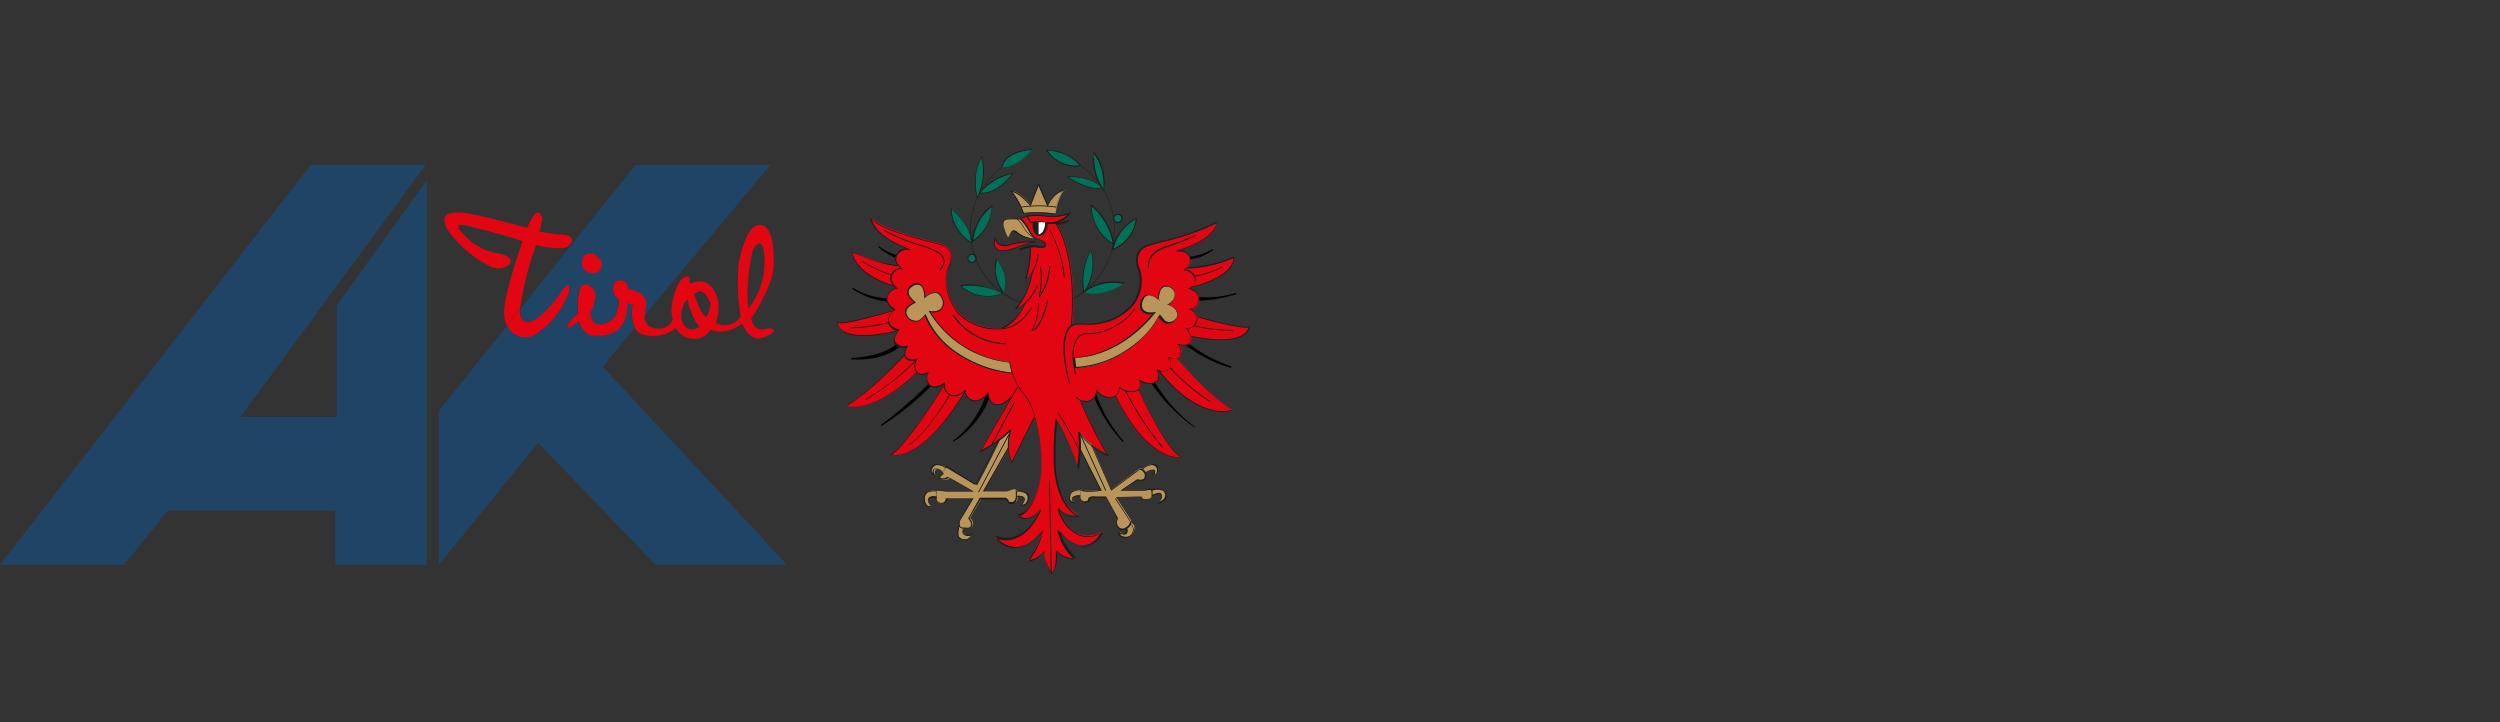 <svg id="Ebene_1" data-name="Ebene 1" xmlns="http://www.w3.org/2000/svg" viewBox="0 0 270 78"><rect x="0" y="0" width="270" height="78" fill="#333333" stroke="none"/><defs><style>.cls-1{fill:#1f4465;}.cls-2{fill:#e20613;}.cls-3{fill:none;}.cls-4{fill:#ba955a;}.cls-5{fill:#007058;}.cls-6{fill:#1d1d1b;}.cls-7{fill:#fff;}</style></defs><title>Zeichenfläche 1 Kopie 7</title><g id="Ebene_2" data-name="Ebene 2"><g id="Ebene_12" data-name="Ebene 12"><polygon class="cls-1" points="36.35 45.03 25.96 45.03 45.97 17.81 33.56 17.81 0 60.99 13.42 60.99 18.11 55.16 36.22 55.16 36.22 60.99 46.1 60.99 46.1 19.45 36.35 33 36.35 45.03"/><path class="cls-2" d="M58.13,35.92a9.12,9.12,0,0,0,3.28-4.27c.21-.83,0-1.37-.71-.33a11.47,11.47,0,0,1-2.86,3.15c-1,.58-1.78.21-1.66-.91v-.22l-1.45,1.82a2.18,2.18,0,0,0,2.89,1.09A2,2,0,0,0,58.13,35.92Z"/><path class="cls-2" d="M57.9,26.46a10.34,10.34,0,0,0,2.93.33c.91-.17,1.54-1.29,0-1.45A17.37,17.37,0,0,1,58.24,25l.06-.17s.21-.91.25-1.16-.37-1.33-1-.25-.6,1.2-.6,1.2S51.74,23.18,50.21,23s-2.9,0-1.83,1.87a12.57,12.57,0,0,0,4.77,4c1.58.54,3.2-1,.71-1.49A6.22,6.22,0,0,1,50,25.23c-.46-.46-1.16-1.29.75-.79s5,1.29,5.69,1.62c0,0-2.08,5.81-2,7.88a2.89,2.89,0,0,0,.28,1.19l1.45-1.82A33.79,33.79,0,0,1,57.9,26.46Z"/><path class="cls-1" d="M65.09,39.59l3.45-4.15a4,4,0,0,1-.25-2.5,5.71,5.71,0,0,1-.58-.21c0,3.49-2.49,3.57-3.65,3.53s-1.62-1.62-1.62-1.62,0,.08-.79.62-.29-.41-.08-.62l.83-.83a8.24,8.24,0,0,1,.08-2.16c.21-1,.71-1.25,1.49-.5s-.25,2.57-.25,2.57c.08,2,1.74,1.25,2.32.83s1-2.12.66-2.32a1.21,1.21,0,0,1-.12-1.91c1.33-.25,1.16.87,1.16.87,2.32.41,2,1.74,2,1.74a5.07,5.07,0,0,0-.18,1.22L83.2,17.81H68.64L56.21,33.34v.22c-.12,1.12.66,1.49,1.66.91a11.47,11.47,0,0,0,2.86-3.15c.71-1,.91-.5.71.33a9.12,9.12,0,0,1-3.28,4.27,2.18,2.18,0,0,1-3.07-.27,1.93,1.93,0,0,1-.31-.49L47.39,44.4V61L58.13,47.82,70.79,61H85Z"/><path class="cls-2" d="M69.79,32.94s.29-1.33-2-1.74c0,0,.17-1.12-1.16-.87A1.19,1.19,0,0,0,66.49,32a1,1,0,0,0,.26.23c.29.21-.08,1.91-.66,2.32s-2.24,1.16-2.32-.83c0,0,1-1.83.25-2.57s-1.29-.5-1.49.5a8.24,8.24,0,0,0-.08,2.16l-.83.83c-.21.21-.75,1.16.08.62s.79-.62.79-.62.46,1.58,1.62,1.62,3.69,0,3.65-3.53a5.71,5.71,0,0,0,.58.21,4,4,0,0,0,.25,2.5l1.07-1.28A4.68,4.68,0,0,1,69.79,32.94Z"/><path class="cls-2" d="M69.63,36.17A3.86,3.86,0,0,0,73,35.42a2.18,2.18,0,0,0,2,1.17,1.94,1.94,0,0,0,1.74-1s1.41.83,3.44-.66c0,0,.62,1.87,2,1.58s2-1.29.54-1c0,0-1.31.52-1.6-1.18l.15-.15s2.2-3.28,2.28-5.48-.23-4.44-1.55-4.4-2,3-2.24,4.27A23.08,23.08,0,0,0,80,34.2a2.1,2.1,0,0,1-2.7.68A5.16,5.16,0,0,0,77.59,33c0-1.16-.91-3.32-3-2.37,0,0-.21-.08-.12-.58,0-.33-.58-.25-1,.29s-1.29,2.78-.79,4.15a1.66,1.66,0,0,1-2.18.88h0a1.13,1.13,0,0,1-.89-1.23l-1.07,1.28A1.52,1.52,0,0,0,69.63,36.17ZM81,28.6c.08-.77.35-2.24,1-2.3s.56,2.14.56,2.14a8,8,0,0,1-1.62,4.75l-.12.12A16.91,16.91,0,0,1,81,28.6Zm-5.79,3c.75-.5,1.2.46,1.45,1s-.37,1.66-.37,1.66c-.71-.46-1.16-2.12-1.33-2.53Zm-1.2,1,.25-.29c.08.71.75,2.66,1.33,2.9a1.12,1.12,0,0,1-1.33.25c-.71-.44-1-1.44-.26-2.91Z"/><path class="cls-3" d="M74.23,35.47a1.12,1.12,0,0,0,1.33-.25C75,35,74.31,33,74.23,32.32l-.25.29C73.24,34.07,73.55,35.07,74.23,35.47Z"/><path class="cls-3" d="M76.27,34.35s.62-1.08.37-1.66-.71-1.54-1.45-1l-.25.17C75.11,32.23,75.56,33.89,76.27,34.35Z"/><path class="cls-3" d="M80.94,33.19a8,8,0,0,0,1.62-4.75s.1-2.2-.56-2.14-.93,1.53-1,2.3a16.91,16.91,0,0,0-.17,4.71Z"/><path class="cls-2" d="M63,27.71c-.21.42-.25,1.33.37,1.62s1.37.22,1.54-.37c.21-.75-.12-1-.5-1.33a1,1,0,0,0-1.2-.12Z"/><path class="cls-2" d="M134.91,35.27c-.42.42-5.54-1-5.54-1h0a1.4,1.4,0,0,0-.76-.84,1.1,1.1,0,0,0,.93-1.2c0-.84-1.1-1.06-1.1-1.06a.91.91,0,0,0,.22-.11c5-1.27,4.61-3.25,4.61-3.25A13.22,13.22,0,0,1,128.13,29a1,1,0,0,0,.38-1.14c-.27-.93-1.46-.7-1.46-.7,4.39-1.23,4.39-3.09,4.39-3.09-2.23,1.33-6.18,2.09-7.48,2.53a1.73,1.73,0,0,0-1.09,2.18l.09.21a4.26,4.26,0,0,1-.83,4.25c-2,2.09-4.39,1.79-5.68,1.83a1.3,1.3,0,0,0-.66.19v-.14c.66-7.74-1.6-10.88-1.6-10.88a1.84,1.84,0,0,0,1.33-.42A5.15,5.15,0,0,1,113,24a1.53,1.53,0,0,1-.15.79.87.87,0,0,1-.6.55c-.77-.22-.62-1.35-.62-1.35A3.17,3.17,0,0,1,113,24h0a3.21,3.21,0,0,0,.62,0,2.8,2.8,0,0,0,1.93-1,5.28,5.28,0,0,1-2.49.3,7.32,7.32,0,0,0-2.09,0l-.7.27a5.36,5.36,0,0,1,.74.91c.35.55.55,1.17,1.2,1.37s.82.39.77.62c-.1.52-1.27-.07-1.62.17a11.79,11.79,0,0,1-.5,3.49,2.67,2.67,0,0,0,.68-.74,8,8,0,0,1-1.78,4,2.27,2.27,0,0,0,1-.64s-.89,2.18-2.48,2.68a6,6,0,0,1-4.59-1.55,5.37,5.37,0,0,1-1.3-4.89c.47-1,.7-2.17-.65-2.62-1.54-.51-6.11-1.37-7.6-2.84,0,0,0,1.79,4.16,3.37a1.22,1.22,0,0,0-1.42.62A1,1,0,0,0,97,28.68s-1.47,0-5-1.5c0,0,0,2.24,4.43,3.68h0a2.2,2.2,0,0,0,.31.3s-.95.22-1,1,.9,1.27.9,1.27S91,35.22,90.46,34.82c0,0,0,2.47,6.48.91h.15s-.75.87-.35,1.42a1.15,1.15,0,0,0,1.25.32,2,2,0,0,0-.24.82s-4,4.29-6.41,5.53c0,0,2.62,1.24,7.73-3.61.5.57,1.25,0,1.25,0s-.44.87.12,1.37,1.62-.17,1.62-.17-4,6.53-5.81,7.68c0,0,3.19,1.12,8-6.86a1.14,1.14,0,0,0,.77,1c1,.32,1.72-.82,1.72-.82s0,.93.67,1.22c.84.37,1.82-.77,1.84-.8l-3.36,5.81a10.54,10.54,0,0,0,3.27-2.34,5,5,0,0,0,.15,3.56c1.32-2.69,2.42-4.86,2.42-4.86a20.41,20.41,0,0,1,.75,4.91c.07,2.19-1,5.51-2.59,5.68,0,0,1.12,1.15,2.52-.72,0,0-1.55,4.29-5,3.07,0,0,2.24,3,5.16-.67a8,8,0,0,1-1.6,3.22s.55.32,1.82-1a3.84,3.84,0,0,0,.72,2.39s.65-.17.52-2.44a2.27,2.27,0,0,0,2,.87,6.21,6.21,0,0,1-1.84-3.19s2.64,3.74,4.81.27c0,0-3.17,2-4.71-2.62a2.07,2.07,0,0,0,2.24.8s-2.32-.7-2.64-5.71a27.26,27.26,0,0,1,.17-4.69,23.82,23.82,0,0,1,2.32,5.21,14.67,14.67,0,0,0,.12-3.86,7.7,7.7,0,0,0,3.18,2.55,43.26,43.26,0,0,1-3-5.92,1.3,1.3,0,0,0,1,.11,1.2,1.2,0,0,0,.8-1.13,1.86,1.86,0,0,0,1.6.76,1.06,1.06,0,0,0,.34-.12h0c3.8,7.61,7.22,6.63,7.22,6.63C126,48.85,123,42.07,123,42.07h0a.83.83,0,0,0,.18-1s1,.63,1.66.2.17-1.36.17-1.36a.72.72,0,0,0,.19.11c4.52,5.75,8,4.29,8,4.29-2.69-1.5-6.1-5.63-6.1-5.63h0a.63.63,0,0,0,.38-.26,1,1,0,0,0-.13-1.2s1,.3,1.23-.17a1,1,0,0,0,.11-.72h0C134.88,37.56,134.91,35.27,134.91,35.27Zm-31.49,2.92A9,9,0,0,1,99.88,34a2.7,2.7,0,0,1-.57.55,1,1,0,0,1-1.3-.32.84.84,0,0,1-.07-1,2.5,2.5,0,0,1,.9-.6s-.75-.6-.8-1a.84.84,0,0,1,.47-.82.78.78,0,0,1,1,.1,2.51,2.51,0,0,1,.3,1.2,1.9,1.9,0,0,1,1-.52c.47-.07.77.4.87.65a1,1,0,0,1-.2,1.2,1.46,1.46,0,0,1-1.17.17A11.33,11.33,0,0,0,109,39.07a12.2,12.2,0,0,0,.29,1.19,13,13,0,0,1-5.87-2.08Zm23.42-3.57a.83.83,0,0,1-1.17.13l-.06-.06c-.27-.3-.47-.56-.47-.56S124.43,36,121.48,38a10.65,10.65,0,0,1-5.43,1.8,8.5,8.5,0,0,1-.13-1.13s4.4.33,8.66-4.79c0,0-1,.23-1.36-.4-.28-.48.16-1.54.7-1.56a1.6,1.6,0,0,1,1.2.53,3,3,0,0,1,.2-1.1.77.77,0,0,1,1-.34l.17.11a.81.81,0,0,1,.32,1.09l0,.07a1.5,1.5,0,0,1-.66.66,1.92,1.92,0,0,1,.86.53.8.8,0,0,1-.12,1.13l0,0Z"/><path class="cls-2" d="M111.9,26.07a8,8,0,0,0-2.84.27c-1.27.42-1.47-.32-1.57-.62,0,0-.45,1,.47,1.27S110.4,26.22,111.9,26.07Z"/><path class="cls-4" d="M110.85,53.26a1.84,1.84,0,0,0-1-.25.5.5,0,0,0-.55-.15,1.82,1.82,0,0,1-1,.2h-2L109,48.33a5.13,5.13,0,0,1,.24-1.9A7,7,0,0,1,108,47.54c-.2.42-1.44,3-2.46,4.87l-3.22-1.94v.11a1.84,1.84,0,0,0-1-.38.7.7,0,0,0-.67.62.51.51,0,0,0,.37.47.45.45,0,0,1,0-.52c.17-.25.6-.15.92.4-.32.3-.47.4-.3.55a1,1,0,0,0,.87,0c.12-.1.12-.07.55.15s2.07,1.2,2.07,1.2h-2.77c-.57,0-1.17-.3-1.2,0a1.29,1.29,0,0,0-1,.07c-.5.27-.37,1.22-.1,1.42a.55.55,0,0,0,.52.1.83.83,0,0,1-.35-.57c0-.35.17-.55.91-.43,0,.37.17.75.64.73a.48.48,0,0,0,.5-.47v-.08h2.82s-1,1.72-1.3,2.17a1,1,0,0,0-.16.72,1.74,1.74,0,0,0-.14,1.05c.12.55.75.52,1,.42a1.06,1.06,0,0,0,.55-.55.85.85,0,0,1-.77.1c-.37-.17-.3-.4-.2-.75.52,0,.87.16,1-.3a.72.72,0,0,0-.32-.75l1.22-2.09h2.62c.52,0,.17.47.75.47s.55-.52.55-.75c0,0,.55-.1.75.17s-.27.77-.27.77a.79.79,0,0,0,.5-.12C111,54.24,111.25,53.56,110.85,53.26Z"/><path class="cls-4" d="M125.58,52.94a1.49,1.49,0,0,0-1.17,0,.15.15,0,0,0-.18-.16,2.78,2.78,0,0,1-.7.12h-2.37l1.7-1.15a1,1,0,0,0,.65,0c.3-.1.3-.5.17-.72a1.34,1.34,0,0,1,.92-.3c.22.07,0,.57,0,.57.45-.12.37-.4.4-.6s-.15-.65-.75-.55a1.6,1.6,0,0,0-.91.49.29.29,0,0,0-.31,0c-.27.17-3,2.22-3,2.22l-2.18-4.93a6.78,6.78,0,0,1-1.29-1.33,10.42,10.42,0,0,1,.08,1.85l2.24,4.44a5.53,5.53,0,0,1-1.15.1,2.23,2.23,0,0,1-.92-.12l0,.14a1.9,1.9,0,0,0-.79-.07c-.45.1-.57.72-.47,1s.55.35.55.35-.47-.35-.17-.62a1.09,1.09,0,0,1,.77-.15.5.5,0,0,0,.34.61.55.55,0,0,0,.18,0c.4,0,.39-.19.5-.4s.42-.12.75-.12h1l1.3,2.37a.74.74,0,0,0,0,.85.66.66,0,0,0,.92.14.38.38,0,0,1,0,.52l0,0c-.22.22-.75,0-.75,0-.1.45,1.07.8,1.45,0s-.12-1-.26-1a.4.4,0,0,0,0-.34l-1.6-2.47,2.77-.07s0,.35.57.27a.56.56,0,0,0,.62-.43l.4-.17c.42-.17.6,0,.62.3s-.37.65-.37.65a1.37,1.37,0,0,0,.65-.37.65.65,0,0,0-.08-.91Z"/><path class="cls-4" d="M110.55,23a14.22,14.22,0,0,1,3.45.06s.3-2.19,1.16-2.66a3.24,3.24,0,0,0-1.94,1.79l-1-2.29-.86,2.23s-1.26-1.56-2.09-1.5A7.18,7.18,0,0,1,110.55,23Z"/><path class="cls-4" d="M111.86,25.77a3.47,3.47,0,0,1-.93-1.25,5.36,5.36,0,0,0-.74-.91,10.59,10.59,0,0,0-1.38,0c-.47.07-.55.25-.47.7a5.62,5.62,0,0,0,.55,1.5,6.53,6.53,0,0,1,.35-.7c.12-.17.26-.34.62,0A3.49,3.49,0,0,0,111.86,25.77Z"/><path class="cls-4" d="M126.11,32.91a1.5,1.5,0,0,0,.66-.66.79.79,0,0,0-.2-1.11l-.07-.05a.77.77,0,0,0-1.09.07.91.91,0,0,0-.11.16,3.19,3.19,0,0,0-.2,1.1,1.6,1.6,0,0,0-1.2-.53c-.54,0-1,1.08-.7,1.56s1.36.4,1.36.4c-4.25,5.12-8.66,4.79-8.66,4.79a8.5,8.5,0,0,0,.13,1.13,10.65,10.65,0,0,0,5.43-1.8c2.94-2,3.66-3.86,3.66-3.86a7.31,7.31,0,0,0,.47.56.83.83,0,0,0,1.17,0l.06-.07a.8.8,0,0,0,.16-1.12l0,0A1.91,1.91,0,0,0,126.11,32.91Z"/><path class="cls-4" d="M100.33,33.59a1.46,1.46,0,0,0,1.17-.17,1,1,0,0,0,.2-1.2c-.1-.25-.4-.72-.87-.65a1.9,1.9,0,0,0-1,.52,2.51,2.51,0,0,0-.3-1.2.78.78,0,0,0-1-.1.84.84,0,0,0-.47.82c0,.42.8,1,.8,1a2.5,2.5,0,0,0-.9.6.84.84,0,0,0,.07,1,1,1,0,0,0,1.3.32A2.7,2.7,0,0,0,99.9,34a9,9,0,0,0,3.54,4.16,13,13,0,0,0,5.87,2.11,12.2,12.2,0,0,1-.29-1.19A11.33,11.33,0,0,1,100.33,33.59Z"/><path d="M128.54,28A4.91,4.91,0,0,0,131,27v-.12a5.74,5.74,0,0,1-2.47.82v.08A1.8,1.8,0,0,1,128.54,28Z"/><path d="M129.51,32.47a15.12,15.12,0,0,0,4-.69v-.15a11.52,11.52,0,0,1-4,.46v.09A1.4,1.4,0,0,1,129.51,32.47Z"/><path d="M132.94,39.73l.07-.15a16.26,16.26,0,0,1-4.58-2.43.67.67,0,0,1-.36.14A14.68,14.68,0,0,0,132.94,39.73Z"/><path d="M129,46.16v-.09a16.94,16.94,0,0,1-4.28-4.8.89.89,0,0,1-.39.12A18.74,18.74,0,0,0,129,46.16Z"/><path d="M121.27,47.75l.12-.07a15.41,15.41,0,0,1-3-5.11,1.33,1.33,0,0,1-.21.39A16.26,16.26,0,0,0,121.27,47.75Z"/><path d="M96.83,27.53a5.77,5.77,0,0,1-1.91-.94l-.06.11a7.23,7.23,0,0,0,1.87,1.16.86.86,0,0,1,.09-.3Z"/><path d="M95.79,32.22h0a7.8,7.8,0,0,1-3.69-1.15l-.07.11a8.12,8.12,0,0,0,3.79,1.39A1,1,0,0,1,95.79,32.22Z"/><path d="M96.76,37.2c-.38.35-1.64,1.26-4.83,1.48v.12s3.19.34,5.2-1.32A.85.85,0,0,1,96.76,37.2Z"/><path d="M100.27,41.46a44.55,44.55,0,0,1-5.15,4.45l.07.1a31.49,31.49,0,0,0,5.34-4.29l-.1-.08A.69.69,0,0,1,100.27,41.46Z"/><path d="M106.37,42.94a10.2,10.2,0,0,1-3.47,4.69l.07.07a9.82,9.82,0,0,0,3.86-4.63,2.27,2.27,0,0,1-.09-.52A2.28,2.28,0,0,1,106.37,42.94Z"/><path class="cls-5" d="M105,26.26s.18-1.76-2.25-3.79A4.56,4.56,0,0,0,105,26.26Z"/><path class="cls-5" d="M105.56,21.39a6.06,6.06,0,0,1,.44-4.46A6.21,6.21,0,0,1,105.56,21.39Z"/><path class="cls-5" d="M108.22,18.07s.1-1.71,3.33-1.94C111.55,16.13,110,18.16,108.22,18.07Z"/><path class="cls-5" d="M105,26.07s1.77-.73,2.17-3.79C107.13,22.24,105.48,23.07,105,26.07Z"/><path class="cls-5" d="M105.8,20.85s1.64.45,3.59-2.13A6,6,0,0,0,105.8,20.85Z"/><path class="cls-5" d="M116.71,17.87s-1.87.59-3.66-1.64A4.83,4.83,0,0,1,116.71,17.87Z"/><path class="cls-5" d="M119,20.24s-1.13.6-3.76-1.13A5.12,5.12,0,0,1,119,20.24Z"/><path class="cls-5" d="M119.24,20.54a5.2,5.2,0,0,0-1.1-4.12A5.49,5.49,0,0,0,119.24,20.54Z"/><path class="cls-5" d="M120.25,26.36s-2.12-.9-2.42-4.19A6.68,6.68,0,0,1,120.25,26.36Z"/><path class="cls-5" d="M120.13,26.93a4,4,0,0,0,2.55-3.33A5,5,0,0,0,120.13,26.93Z"/><path class="cls-5" d="M108.37,31.7a4.49,4.49,0,0,1-.76-3.79S109.23,29.77,108.37,31.7Z"/><path class="cls-5" d="M108.37,31.7s-2.69-1.36-4.62-.83A4.38,4.38,0,0,0,108.37,31.7Z"/><path class="cls-5" d="M117.05,31.56a5.12,5.12,0,0,1,4.39-.93S119,32.33,117.05,31.56Z"/><path class="cls-5" d="M117.05,31.56a7,7,0,0,1,.76-4.59A5.21,5.21,0,0,1,117.05,31.56Z"/><circle class="cls-5" cx="104.97" cy="27.9" r="0.43"/><circle class="cls-5" cx="120.73" cy="23.59" r="0.43"/><path class="cls-6" d="M112.1,19.9l-.83,2.17c-.24-.29-1.32-1.51-2.08-1.45h-.1l.07.08a7.23,7.23,0,0,1,1.34,2.37h0a14.4,14.4,0,0,1,3.41.07h0v-.07s.31-2.17,1.14-2.62v-.09a3.34,3.34,0,0,0-1.85,1.71l-1-2.3Zm-.77,2.26.82-2.09,1,2.29v-.12a3,3,0,0,1,1.61-1.63,5.42,5.42,0,0,0-.83,2.46,15,15,0,0,0-3.35-.07,7.29,7.29,0,0,0-1.28-2.25c.79.07,1.93,1.45,1.94,1.47l.05.07Z"/><path class="cls-6" d="M110.3,22.32v.1a12.67,12.67,0,0,1,3.79,0v-.1A13.37,13.37,0,0,0,110.3,22.32Z"/><path class="cls-6" d="M115.45,23.76A5.19,5.19,0,0,1,113,24l-.22-.06v.09h.1l.11,0c1.8.48,2.5-.24,2.52-.27Z"/><path class="cls-6" d="M125.78,30.87a.82.82,0,0,0-.51.42,2.66,2.66,0,0,0-.2,1,1.6,1.6,0,0,0-1.15-.46.85.85,0,0,0-.63.5,1.29,1.29,0,0,0-.11,1.13,1.24,1.24,0,0,0,1.27.45c-4.16,4.92-8.48,4.67-8.52,4.66h-.06v.06a8.65,8.65,0,0,0,.13,1.14h0A10.86,10.86,0,0,0,121.46,38a10.06,10.06,0,0,0,3.64-3.8l.41.5a.78.78,0,0,0,.57.26,1,1,0,0,0,.74-.32,1,1,0,0,0,.34-.68,1,1,0,0,0-.2-.54,1.79,1.79,0,0,0-.78-.52,1.56,1.56,0,0,0,.59-.63,1.19,1.19,0,0,0,.14-.53.83.83,0,0,0-.43-.7A1,1,0,0,0,125.78,30.87Zm-.62,1.54a3,3,0,0,1,.19-1.07.73.73,0,0,1,.45-.37.91.91,0,0,1,.68.16.75.75,0,0,1,.3,1,.22.22,0,0,1,0,.08,1.47,1.47,0,0,1-.64.64l-.12.06h.13a1.87,1.87,0,0,1,.84.51.75.75,0,0,1-.08,1.06.1.1,0,0,1,0,0,.88.88,0,0,1-.66.29.66.66,0,0,1-.49-.22l-.52-.63v.08a9.58,9.58,0,0,1-3.64,3.83,10.84,10.84,0,0,1-5.36,1.79,8.27,8.27,0,0,1-.12-1c.52,0,4.67,0,8.64-4.81l.09-.11h-.14s-1,.22-1.31-.38a1.14,1.14,0,0,1,.11-1,.76.76,0,0,1,.55-.45,1.56,1.56,0,0,1,1.16.51l.09.11Z"/><path class="cls-6" d="M98.48,30.76a.92.92,0,0,0-.5.76v.11c0,.37.57.85.75,1a2.21,2.21,0,0,0-.85.59.9.9,0,0,0-.13.45,1.06,1.06,0,0,0,.21.6,1.19,1.19,0,0,0,.77.46.75.75,0,0,0,.6-.12,3.5,3.5,0,0,0,.53-.49,9.4,9.4,0,0,0,3.53,4.11,13.17,13.17,0,0,0,5.9,2.12h.07v-.07c-.11-.36-.2-.76-.29-1.19h0a11.41,11.41,0,0,1-8.57-5.38,1.4,1.4,0,0,0,1.09-.21,1,1,0,0,0,.22-1.26c0-.08-.33-.77-.93-.68a1.92,1.92,0,0,0-.95.46,2.32,2.32,0,0,0-.3-1.12A.82.82,0,0,0,98.48,30.76Zm.27,3.87a1.05,1.05,0,0,1-.7-.42.8.8,0,0,1,0-.94,2.46,2.46,0,0,1,.87-.58H99l-.07,0s-.73-.59-.78-1,.09-.54.45-.78a.73.73,0,0,1,1,.09,2.56,2.56,0,0,1,.23,1.12v.13l.08-.09a1.82,1.82,0,0,1,1-.51c.42-.07.71.36.82.62a.91.91,0,0,1-.18,1.14,1.41,1.41,0,0,1-1.13.17h-.12l.07.11A11.46,11.46,0,0,0,109,39.15c.08.39.17.75.26,1.09a13,13,0,0,1-5.78-2.1A9,9,0,0,1,100,34v-.1L99.9,34a2.6,2.6,0,0,1-.56.54.64.64,0,0,1-.58.1Z"/><path class="cls-6" d="M108.8,23.6a.66.66,0,0,0-.46.21.68.68,0,0,0,0,.54,5.69,5.69,0,0,0,.55,1.51v0a6.3,6.3,0,0,1,.34-.69c.06-.09.12-.17.21-.17a.54.54,0,0,1,.34.18,3.43,3.43,0,0,0,2,.64H112l-.16-.09a2.05,2.05,0,0,1-.7-.87l-.14-.37a5.49,5.49,0,0,0-.75-.92h0A11.7,11.7,0,0,0,108.8,23.6Zm-.42.74a1,1,0,0,1,0-.24.43.43,0,0,1,.06-.22.66.66,0,0,1,.4-.17,10.14,10.14,0,0,1,1.35,0,5.61,5.61,0,0,1,.72.89l.21.36a2.58,2.58,0,0,0,.61.81,3.17,3.17,0,0,1-1.84-.7.61.61,0,0,0-.42-.21.44.44,0,0,0-.28.22,5,5,0,0,0-.31.61A5.75,5.75,0,0,1,108.38,24.34Z"/><path class="cls-6" d="M109.78,23.64a3.15,3.15,0,0,1,.61.71l.15.23a2.57,2.57,0,0,0,1.15,1.13v-.09a2.39,2.39,0,0,1-1.11-1.09l-.15-.24a3.17,3.17,0,0,0-.64-.73Z"/><path class="cls-6" d="M111.19,26.49a6.32,6.32,0,0,0-1.13.4h0l.06.17h0a5.69,5.69,0,0,1,1.16-.32h0a2.46,2.46,0,0,1,1.08.06v-.09A1.83,1.83,0,0,0,111.19,26.49Z"/><path class="cls-6" d="M107.44,25.75a1.25,1.25,0,0,0,0,.93.8.8,0,0,0,.54.41,3.55,3.55,0,0,0,1.92-.38,7.69,7.69,0,0,1,2-.54v-.1a8.37,8.37,0,0,0-2.86.28,1.42,1.42,0,0,1-1.07,0,1,1,0,0,1-.43-.6l-.05-.15ZM108,27a.68.68,0,0,1-.48-.36.72.72,0,0,1-.07-.33,1.26,1.26,0,0,1,.06-.38.93.93,0,0,0,.44.55,1.5,1.5,0,0,0,1.14,0,7.57,7.57,0,0,1,2.27-.29,11.15,11.15,0,0,0-1.52.47A3.53,3.53,0,0,1,108,27Z"/><path class="cls-6" d="M102.66,22.48a4.64,4.64,0,0,0,2.28,3.83H105v0c0-.07.15-1.81-2.27-3.83l-.08-.07Zm.11.12c2,1.71,2.14,3.23,2.15,3.58a4.47,4.47,0,0,1-2.16-3.58Z"/><path class="cls-6" d="M106,16.9a6.15,6.15,0,0,0-.48,4.51v.12l.06-.12a6.35,6.35,0,0,0,.48-4.51v-.1Zm-.61,2.71a5,5,0,0,1,.61-2.54,5.69,5.69,0,0,1,.17,1.42,6.7,6.7,0,0,1-.62,2.76,7,7,0,0,1-.17-1.64Z"/><path class="cls-6" d="M111.55,16.07c-3.23.23-3.37,1.92-3.37,2h0c1.73.08,3.3-1.88,3.37-2l.07-.09Zm-.11.11c-.34.4-1.71,1.89-3.16,1.89,0-.32.43-1.64,3.15-1.88Z"/><path class="cls-6" d="M107.11,22.2s-1.68.91-2.2,3.83v.09H105s1.81-.78,2.2-3.83v-.1Zm0,.14a4.64,4.64,0,0,1-2,3.6,5.38,5.38,0,0,1,2-3.6Z"/><path class="cls-6" d="M109.39,18.67a6.11,6.11,0,0,0-3.63,2.14l-.06.06h.08c.07,0,1.69.43,3.65-2.14l.07-.09Zm-.12.12c-1.62,2.07-3,2.07-3.37,2A6.26,6.26,0,0,1,109.27,18.79Z"/><path class="cls-6" d="M113,16.18h-.1l.06.08c1.8,2.23,3.7,1.66,3.71,1.66h.07v-.06A4.91,4.91,0,0,0,113,16.18Zm.12.1a4.72,4.72,0,0,1,3.45,1.56,3.6,3.6,0,0,1-3.41-1.56Z"/><path class="cls-6" d="M115.28,19.07h-.13l.11.07c2.62,1.72,3.76,1.16,3.81,1.13h0A5.19,5.19,0,0,0,115.28,19.07Zm3.66,1.16c-.28.09-1.38.28-3.5-1.08A5.1,5.1,0,0,1,119,20.22Z"/><path class="cls-6" d="M118.08,16.42a5.59,5.59,0,0,0,1.11,4.16l.06.09v-.11a5.29,5.29,0,0,0-1.08-4.16l-.06-.08Zm0,.69a5,5,0,0,1,0-.55,5.24,5.24,0,0,1,1.09,3.2,3.53,3.53,0,0,1,0,.65,6,6,0,0,1-1-3.34Z"/><path class="cls-6" d="M117.78,22.18c.3,3.28,2.43,4.22,2.45,4.23h.08v-.09a6.78,6.78,0,0,0-2.44-4.22l-.1,0Zm.11.11a6.74,6.74,0,0,1,2.29,4,4.9,4.9,0,0,1-2.28-4Z"/><path class="cls-6" d="M122.67,23.56a5.08,5.08,0,0,0-2.58,3.36V27h.09a4.1,4.1,0,0,0,2.59-3.37v-.11Zm0,.13a4,4,0,0,1-2.41,3.15,5.08,5.08,0,0,1,2.36-3.15Z"/><path class="cls-6" d="M107.56,27.9a4.63,4.63,0,0,0,.77,3.83l0,.06v-.07c.87-1.93-.76-3.82-.77-3.84l-.06-.07Zm0,1.09a3.81,3.81,0,0,1,.13-1,4.33,4.33,0,0,1,.94,2.5,2.81,2.81,0,0,1-.22,1.07A4.73,4.73,0,0,1,107.5,29Z"/><path class="cls-6" d="M103.73,30.82h-.08l.06.06a4.47,4.47,0,0,0,4.67.84h0S105.66,30.29,103.73,30.82Zm4.5.87a4.34,4.34,0,0,1-4.38-.79,7.83,7.83,0,0,1,4.39.8Z"/><path class="cls-6" d="M117,31.53l-.06,0H117c2,.77,4.41-.92,4.43-.94l.1-.07h-.12A5.23,5.23,0,0,0,117,31.53Zm4.28-.86c-.47.3-2.47,1.46-4.14.88a5.23,5.23,0,0,1,4.16-.89Z"/><path class="cls-6" d="M117.78,27a7.07,7.07,0,0,0-.77,4.62v.11l.06-.09a5.3,5.3,0,0,0,.77-4.63v-.1ZM117,30.38a6.84,6.84,0,0,1,.81-3.28,4.72,4.72,0,0,1,.19,1.34,5.43,5.43,0,0,1-.91,3A6.23,6.23,0,0,1,117,30.38Z"/><path class="cls-6" d="M104.49,27.9a.48.48,0,1,0,1,0,.48.48,0,1,0-1,0Zm.1,0a.38.38,0,1,1,.38.38h0A.38.38,0,0,1,104.59,27.9Z"/><path class="cls-6" d="M120.25,23.59a.48.48,0,1,0,1,0,.48.48,0,0,0-1,0Zm.1,0a.38.38,0,1,1,.38.38h0A.38.38,0,0,1,120.35,23.59Z"/><path class="cls-6" d="M116.68,17.91a8.36,8.36,0,0,1-.84,14.33v.09a8.45,8.45,0,0,0,.85-14.49Z"/><path class="cls-6" d="M104.79,24.84a8.16,8.16,0,0,0,5.5,7.88v-.09a8.06,8.06,0,0,1-5.43-7.78,8.29,8.29,0,0,1,3.39-6.78h-.06A8.37,8.37,0,0,0,104.79,24.84Z"/><path class="cls-6" d="M115.45,23a5.19,5.19,0,0,1-2.47.3,7.46,7.46,0,0,0-2.11,0h-.07l.49.82h0a3.58,3.58,0,0,1,1.42,0,3,3,0,0,0,.84.06,2.87,2.87,0,0,0,2-1.05l.11-.14Zm-.14.15a2.64,2.64,0,0,1-1.77.87,3.16,3.16,0,0,1-.81-.05,3.56,3.56,0,0,0-1.38,0l-.35-.58a7.44,7.44,0,0,1,2,0,5.17,5.17,0,0,0,2.31-.23Z"/><path class="cls-6" d="M111.41,29.41l.08.05a4.58,4.58,0,0,0,.68-2h-.1A4.53,4.53,0,0,1,111.41,29.41Z"/><path class="cls-6" d="M125.79,26.62C123.58,27.39,124,29,124,29h.1c0-.06-.36-1.49,1.76-2.23a34.49,34.49,0,0,0,3.36-1.33v-.09A34.8,34.8,0,0,1,125.79,26.62Z"/><path class="cls-6" d="M120.6,35.07a5.88,5.88,0,0,1-3.26.92,1.22,1.22,0,0,0-1,.49c-.58.74-.66,2.17-.21,4h.1c-.6-2.47-.14-3.53.19-3.94a1.12,1.12,0,0,1,.89-.45,5.91,5.91,0,0,0,3.32-.94,5.38,5.38,0,0,0,2-1.85h-.09A5.4,5.4,0,0,1,120.6,35.07Z"/><path class="cls-6" d="M102.9,34.07a7,7,0,0,0,5.69,3.11v-.11A7,7,0,0,1,103,34Z"/><path class="cls-6" d="M110.66,32.75l.07.07a6.65,6.65,0,0,0,1.39-2H112A6.58,6.58,0,0,1,110.66,32.75Z"/><path class="cls-6" d="M108.22,35.42v.1c.07,0,1.67.2,3.22-2.29l-.08,0C109.82,35.6,108.23,35.42,108.22,35.42Z"/><path class="cls-6" d="M114.2,44.57a38.14,38.14,0,0,1,2.38,4.16h.09a37.44,37.44,0,0,0-2.39-4.17Z"/><rect class="cls-6" x="113.39" y="51.85" width="0.1" height="10.17" transform="translate(-1.09 2.23) rotate(-1.12)"/><rect class="cls-6" x="105.64" y="45.69" width="5.36" height="0.1" transform="translate(16.87 119.64) rotate(-61.83)"/><path class="cls-6" d="M95.45,24.91a19.08,19.08,0,0,0,3.85,1.6,8.94,8.94,0,0,1,1.93.77,1.19,1.19,0,0,1,.68.85,1.4,1.4,0,0,1-.46,1l.07.07a1.46,1.46,0,0,0,.49-1.09,1.28,1.28,0,0,0-.73-.93,9.68,9.68,0,0,0-2-.78,19.2,19.2,0,0,1-3.84-1.59Z"/><path class="cls-6" d="M129.09,29.78v.1a11.15,11.15,0,0,0,3-1.05v-.09A11.13,11.13,0,0,1,129.09,29.78Z"/><path class="cls-6" d="M129,35.24a17.79,17.79,0,0,0,4.23.5v-.1a18.07,18.07,0,0,1-4.2-.5Z"/><path class="cls-6" d="M126.34,39.74a21.83,21.83,0,0,0,4.35,3.67l.06-.08a21.61,21.61,0,0,1-4.33-3.65Z"/><path class="cls-6" d="M121.46,42.13a33.46,33.46,0,0,0,4.11,6.28l.08-.06a32.94,32.94,0,0,1-4.1-6.26Z"/><path class="cls-6" d="M98.16,48l0,.08c2-1.29,4.4-5.31,4.43-5.35l-.09-.05S100.15,46.74,98.16,48Z"/><path class="cls-6" d="M93.47,43.13l0,.08A27,27,0,0,0,98.91,39l-.07-.07A26.42,26.42,0,0,1,93.47,43.13Z"/><path class="cls-6" d="M91.88,35.34v.1a17.22,17.22,0,0,0,4.1-.55v-.1A17.22,17.22,0,0,1,91.88,35.34Z"/><path class="cls-6" d="M93.1,28.25a13.14,13.14,0,0,0,3.15,1.48v-.1a13.51,13.51,0,0,1-3.13-1.46Z"/><path class="cls-6" d="M113.35,24.87A13.64,13.64,0,0,1,114.91,30h.1a13.63,13.63,0,0,0-1.58-5.13Z"/><path class="cls-6" d="M112.34,31.83a8.39,8.39,0,0,0,.17-1.73,9.47,9.47,0,0,0-.09-1.3h-.1a9.06,9.06,0,0,1-.12,3.2v.17l.13-.13a6,6,0,0,0,1.09-3.3h-.1A6.73,6.73,0,0,1,112.34,31.83Z"/><path class="cls-6" d="M111.52,35.66a5.94,5.94,0,0,0,.67-2.68,1.6,1.6,0,0,0,0-.31h-.1a5.67,5.67,0,0,1-.69,3v.07h.08s1,0,1.74-3.38h-.1C112.48,35,111.77,35.55,111.52,35.66Z"/><path class="cls-6" d="M113,24.07a1.39,1.39,0,0,1-.45,1.27l.06.08a1.48,1.48,0,0,0,.53-1.35Z"/><path class="cls-6" d="M131.4,23.93a25.47,25.47,0,0,1-6,2.11c-.62.16-1.15.3-1.49.41a1.73,1.73,0,0,0-1.07.91,2,2,0,0,0,0,1.55,4.2,4.2,0,0,1-.82,4.2,6.35,6.35,0,0,1-5.13,1.81h-.51c-1.38,0-1.54,1.7-1.54,2.94a16.6,16.6,0,0,0,.63,3.57h.1a16.42,16.42,0,0,1-.57-3.56c0-1.2.15-2.81,1.45-2.84H117a6.43,6.43,0,0,0,5.21-1.84,4.12,4.12,0,0,0,1.09-2.87,3.8,3.8,0,0,0-.26-1.45,2,2,0,0,1-.15-.76,1.78,1.78,0,0,1,.15-.71,1.59,1.59,0,0,1,1-.86c.34-.11.87-.25,1.48-.41a26,26,0,0,0,5.88-2.06c-.07.38-.59,1.9-4.34,3v.1s1.15-.21,1.4.66a1,1,0,0,1-.6,1.24v.1A1.38,1.38,0,0,1,129,30c.25.78-.63,1.12-.67,1.13l-.16.06h.17s1.06.22,1.06,1a1,1,0,0,1-.83,1.15h-.25l.17.07s.89.39.74,1.17a1.11,1.11,0,0,1-1.15.86H128l.1.09s.78.72.36,1.47c-.24.43-1.16.15-1.17.14l-.16,0,.11.13a1,1,0,0,1,.13,1.14c-.37.52-1.16.12-1.17.12l-.06.07s.6.86,0,1.29a1,1,0,0,1-1.17,0l-.07.06s.5.89-.15,1.3-1.6-.19-1.61-.2l-.14-.09.07.16a1,1,0,0,1,0,.71.67.67,0,0,1-.44.38,2.07,2.07,0,0,1-1.71-.42l-.08-.07v.11a1,1,0,0,1-.82,1.08,1.8,1.8,0,0,1-1.55-.75l-.09-.12v.15a1.13,1.13,0,0,1-.76,1.08,1.41,1.41,0,0,1-1.35-.39l-.07.07a1.53,1.53,0,0,0,1.45.41,1.2,1.2,0,0,0,.82-1.05A1.79,1.79,0,0,0,120,43a1.11,1.11,0,0,0,.9-1.08,2.07,2.07,0,0,0,1.73.38.78.78,0,0,0,.5-.44.87.87,0,0,0,.06-.32,1.33,1.33,0,0,0,0-.34,1.69,1.69,0,0,0,1.6.13.76.76,0,0,0,.38-.7A1.68,1.68,0,0,0,125,40a1,1,0,0,0,1.15-.08.7.7,0,0,0,.3-.6,1.5,1.5,0,0,0-.21-.7,1,1,0,0,0,1.15-.21.84.84,0,0,0,.16-.49,1.33,1.33,0,0,0-.22-.66c.28.07.93.17,1.16-.22a1,1,0,0,0,.14-.52,1.58,1.58,0,0,0-.44-1,1.18,1.18,0,0,0,1.13-.93.67.67,0,0,0,0-.2,1.24,1.24,0,0,0-.69-1,1.13,1.13,0,0,0,.84-1.21c0-.7-.71-1-1-1.08a1.1,1.1,0,0,0,.65-.9.76.76,0,0,0,0-.3,1.4,1.4,0,0,0-1.15-.83,1.1,1.1,0,0,0,.57-.93,1.33,1.33,0,0,0,0-.34,1.1,1.1,0,0,0-1.11-.76c4-1.22,4-2.95,4-3v-.11Z"/><path class="cls-6" d="M115.45,23a5.19,5.19,0,0,1-2.47.3,7.46,7.46,0,0,0-2.11,0l-.71.27h-.07l.06.05a5.23,5.23,0,0,1,.73.9l.21.36a1.82,1.82,0,0,0,1,1c.7.22.77.41.74.57s-.35.2-.81.13a1.19,1.19,0,0,0-.79,0h0a11.94,11.94,0,0,1-.5,3.47v.14l.12-.08a2.46,2.46,0,0,0,.57-.59,7.62,7.62,0,0,1-1.73,3.75l-.11.12h.16a2.33,2.33,0,0,0,.87-.51,4.69,4.69,0,0,1-2.36,2.46h0s.53,2.26.8,3.64a7,7,0,0,0,1.26,3.17A6.33,6.33,0,0,1,111.77,45a20.33,20.33,0,0,1,.75,4.9v.2c0,2.1-1,5.26-2.55,5.43h-.1l.07.07a1.36,1.36,0,0,0,1,.36,2.06,2.06,0,0,0,1.38-.84c-.43.94-2,3.75-4.77,2.74l-.16-.06.1.13a3.13,3.13,0,0,0,2.22,1.16,3.85,3.85,0,0,0,2.89-1.68,8.73,8.73,0,0,1-1.54,3h0s.57.31,1.8-.9a3.69,3.69,0,0,0,.74,2.31h0s.58-.18.58-1.94v-.41a2.21,2.21,0,0,0,2,.79h.1l-.07-.07a6.46,6.46,0,0,1-1.77-2.94A3.76,3.76,0,0,0,117,59.07a2.65,2.65,0,0,0,2.09-1.49l-.07-.07a3,3,0,0,1-2.38.27,4,4,0,0,1-2.16-2.6,2,2,0,0,0,2.11.6h0S114.3,55,114,50.12V48.83a27.08,27.08,0,0,1,.19-3.24,23,23,0,0,1,2.24,5.07h.1a18,18,0,0,0,.21-2.55,8.88,8.88,0,0,0-.07-1.15,7.92,7.92,0,0,0,3,2.32l.14.06-.08-.13a44,44,0,0,1-3-5.93h-.09a44.71,44.71,0,0,0,2.88,5.8,7.86,7.86,0,0,1-3-2.35h-.09a9.74,9.74,0,0,1,.08,1.32,15.69,15.69,0,0,1-.17,2.28,26.19,26.19,0,0,0-2.27-5l-.07-.12v.14a27.71,27.71,0,0,0-.21,3.4v1.3c.27,4.31,2,5.44,2.53,5.69a2,2,0,0,1-2-.81h-.09a4.24,4.24,0,0,0,2.32,2.92,3,3,0,0,0,2.28-.18A2.45,2.45,0,0,1,117,59c-1.45,0-2.71-1.71-2.72-1.72h-.09A6.18,6.18,0,0,0,116,60.41a2.27,2.27,0,0,1-1.87-.87l-.1-.13v.71c0,1.44-.37,1.77-.47,1.83a3.77,3.77,0,0,1-.69-2.28h0v-.13l-.09.09c-1,1-1.55,1-1.7,1a8.09,8.09,0,0,0,1.56-3.18v-.18l-.12.14a3.91,3.91,0,0,1-2.94,1.79,2.89,2.89,0,0,1-2-1c3.31,1,4.85-3.1,4.86-3.14h-.09a2.19,2.19,0,0,1-1.52,1,1.24,1.24,0,0,1-.85-.27c1.5-.3,2.54-3.42,2.54-5.51v-.2a20.56,20.56,0,0,0-.75-4.92,6.49,6.49,0,0,0-1.48-2.89,6.73,6.73,0,0,1-1.23-3.2c-.25-1.28-.72-3.29-.79-3.6,1.57-.53,2.46-2.67,2.47-2.69l-.08-.06a2.6,2.6,0,0,1-.8.55,8.28,8.28,0,0,0,1.65-3.86h-.09a2.73,2.73,0,0,1-.54.63,12.42,12.42,0,0,0,.45-3.32h0a1.38,1.38,0,0,1,.7,0c.42.07.86.14.92-.21v-.08c0-.25-.25-.43-.81-.6s-.71-.55-1-1l-.14-.34a5.73,5.73,0,0,0-.69-.87l.63-.24a7.18,7.18,0,0,1,2.07,0,5.16,5.16,0,0,0,2.34-.24,2.64,2.64,0,0,1-1.77.87,3.64,3.64,0,0,1-.66,0v.1h0a5.31,5.31,0,0,0,2.31-.15,2,2,0,0,1-1,.23H114l.06.08s1.71,2.45,1.71,8.12c0,.84,0,1.83-.14,2.81l.12-.08c.08-1,.12-1.89.12-2.73,0-5.2-1.41-7.68-1.68-8.11a1.86,1.86,0,0,0,1.28-.43l0-.08a4.93,4.93,0,0,1-1.42.3,3.09,3.09,0,0,0,1.49-1l.11-.14Z"/><path class="cls-6" d="M105.85,48.73l-.09.15.15-.08a11.71,11.71,0,0,0,3.15-2.21,5.66,5.66,0,0,0-.21,1.41,4.75,4.75,0,0,0,.41,2v.09l2.46-5h-.09l-2.37,4.77a4.73,4.73,0,0,1-.35-1.86,5,5,0,0,1,.25-1.57h-.09A10.54,10.54,0,0,1,106,48.62l3.94-6.8h-.09Z"/><path class="cls-6" d="M94,23.57h0c0,.14.1,1.78,3.86,3.27a1.19,1.19,0,0,0-1.11.69,1,1,0,0,0-.1.41,1.38,1.38,0,0,0,.59,1,1.3,1.3,0,0,0-1,.69.91.91,0,0,0-.11.42,1.64,1.64,0,0,0,.6,1.08,1.34,1.34,0,0,0-1,1.06v.1a1.49,1.49,0,0,0,.86,1.19,1.59,1.59,0,0,0-.7,1.14.74.74,0,0,0,0,.21,1.39,1.39,0,0,0,1.08.94,1.87,1.87,0,0,0-.43,1,.67.67,0,0,0,.13.41,1.13,1.13,0,0,0,1.19.37,1.74,1.74,0,0,0-.2.73.7.7,0,0,0,.13.42c.28.36.88.29,1.12.24a1.64,1.64,0,0,0-.16.65,1,1,0,0,0,.24.65.91.91,0,0,0,1.18.11,1.6,1.6,0,0,0-.11.57.92.92,0,0,0,.3.72c.55.49,1.32.06,1.59-.11v.14a1.13,1.13,0,0,0,.6,1c.66.37,1.4-.17,1.63-.37a1.18,1.18,0,0,0,.8,1c.8.27,1.47-.46,1.7-.74a1.36,1.36,0,0,0,.69,1.13c.87.38,1.86-.76,1.9-.81l-.08-.06s-1,1.14-1.79.78c-.63-.28-.64-1.17-.64-1.18v-.16l-.09.13s-.76,1.11-1.66.8a1.08,1.08,0,0,1-.74-1v-.11l-.08.08s-.88.82-1.59.42a1.08,1.08,0,0,1-.52-1.19v-.14l-.11.09s-1,.72-1.56.18a1,1,0,0,1-.11-1.31l-.07-.06s-.72.51-1.18,0a1.16,1.16,0,0,1,0-1.29l.06-.11H99s-.82.21-1.12-.18.12-1.13.13-1.14l.07-.11h-.13A1.09,1.09,0,0,1,96.75,37c-.37-.51.34-1.35.35-1.36l.06-.07H97.1s-.92-.15-1.08-.88.69-1.29.7-1.29h0s-.94-.44-.87-1.22,1-1,1-1H97l-.08-.06s-.93-.73-.54-1.43a1.19,1.19,0,0,1,1.1-.65V29s-1-.61-.58-1.38a1.17,1.17,0,0,1,1.36-.6v-.09c-3.53-1.31-4-2.79-4.12-3.2,1.2,1.08,3.94,1.81,6,2.34.64.17,1.18.31,1.56.43a1.37,1.37,0,0,1,.89.72,1.29,1.29,0,0,1,.1.51,3.21,3.21,0,0,1-.36,1.32,2.63,2.63,0,0,0-.19,1.07A5.86,5.86,0,0,0,103.58,34a6.07,6.07,0,0,0,4.63,1.56v-.1a6,6,0,0,1-4.55-1.53c-1.38-1.4-1.73-3.9-1.29-4.83a2.41,2.41,0,0,0,.27-1.91,1.46,1.46,0,0,0-1-.78c-.37-.12-.92-.27-1.56-.44-2-.51-4.9-1.29-6-2.39L94,23.46Z"/><path class="cls-6" d="M92,27.19c0,.09,0,2.3,4.46,3.73v-.09c-3.89-1.26-4.33-3.16-4.39-3.56,3.41,1.47,4.84,1.47,4.9,1.47v-.1A14.63,14.63,0,0,1,92,27.15l0-.08Z"/><path class="cls-6" d="M90.49,34.78l-.08-.06v.1a1.18,1.18,0,0,0,.5.88c.67.54,2.26,1,6,.08v-.1c-3.74.89-5.3.46-6-.06a1.12,1.12,0,0,1-.46-.73c.84.26,5.63-1.17,6.19-1.35v-.1C95.1,33.92,90.92,35.07,90.49,34.78Z"/><path class="cls-6" d="M91.31,43.82h0c.11,0,2.7,1.19,7.78-3.62H99c-4.5,4.27-7.07,3.79-7.57,3.64,2.45-1.3,6.29-5.45,6.33-5.49l-.07-.07S93.74,42.59,91.31,43.82Z"/><path class="cls-6" d="M96.22,49.07l-.09.06h.1c.13,0,3.28,1,8.06-6.88l-.09,0c-4.27,7.08-7.28,7-7.85,6.86,1.8-1.28,5.57-7.36,5.74-7.63l-.08,0C102,41.51,98,48,96.22,49.07Z"/><path class="cls-6" d="M133.24,27.72a13.53,13.53,0,0,1-5.12,1.14V29a13.55,13.55,0,0,0,5.09-1.12h0c0,.38-.27,2-4.58,3.11v.1c5-1.26,4.67-3.22,4.65-3.31v-.06Z"/><path class="cls-6" d="M129.35,34.27c.5.14,4.73,1.34,5.5,1.08a1.2,1.2,0,0,1-.45.67c-.64.51-2.15,1-5.74.25v.1c3.63.73,5.18.25,5.83-.28a1.18,1.18,0,0,0,.49-.82v-.12l-.09.09c-.3.3-3.45-.47-5.49-1.06Z"/><path class="cls-6" d="M127,38.69s3.36,4.06,6,5.58c-.58.17-3.8.83-7.83-4.3l-.08.06c4.5,5.71,8,4.32,8,4.3h0c-2.65-1.47-6-5.58-6.09-5.62Z"/><path class="cls-6" d="M122.92,42.07c.12.27,2.93,6.43,4.58,7.29-.65.08-3.7,0-7-6.62h-.09c3.77,7.56,7.14,6.69,7.28,6.65h.15l-.15,0c-1.6-.52-4.69-7.2-4.69-7.27Z"/><path class="cls-6" d="M116.51,46.66A9.76,9.76,0,0,1,116.6,48v.52h0l2.22,4.39a6.35,6.35,0,0,1-1.07.09,2.31,2.31,0,0,1-.9-.12h0l-.07.19a2.44,2.44,0,0,0-.12.52.63.63,0,0,0,.12.5.58.58,0,0,0,.46.18.45.45,0,0,0,.5-.32v-.1c.05-.1.33-.1.58-.1h1.12l1.22,2.34a.82.82,0,0,0-.14.45.77.77,0,0,0,.13.42.72.72,0,0,0,1,.16l.16-.1a.82.82,0,0,0,.33-.4.38.38,0,0,0,0-.15.42.42,0,0,0-.07-.24l-1.55-2.39,2.63-.07a.26.26,0,0,0,.09.17.86.86,0,0,0,1.2-.36,1.93,1.93,0,0,0,0-.48v-.15c0-.19-.17-.21-.23-.2l-.23.05a1.49,1.49,0,0,1-.47.07h-2.2l1.54-1a1.06,1.06,0,0,0,.66,0,.38.38,0,0,0,.25-.24.66.66,0,0,0,0-.55,1.06,1.06,0,0,0-.36-.4.33.33,0,0,0-.36,0c-.26.16-2.58,1.9-3,2.18L117.88,48h0a7,7,0,0,1-1.28-1.32ZM116.7,48a8.88,8.88,0,0,0-.07-1.15A7.38,7.38,0,0,0,117.81,48l2.2,5h0s2.74-2,3-2.22a.24.24,0,0,1,.26,0,1.11,1.11,0,0,1,.32.36.55.55,0,0,1,0,.47.29.29,0,0,1-.19.18,1.09,1.09,0,0,1-.62,0h0L121,53h2.53a1.62,1.62,0,0,0,.49-.08h.21s.09,0,.13.13v.12a1.7,1.7,0,0,1,0,.45c-.06.23-.23.35-.58.4a.55.55,0,0,1-.45-.08.17.17,0,0,1-.06-.14v-.05h0l-2.86.08L122,56.26a.32.32,0,0,1,0,.3.74.74,0,0,1-.3.35l-.15.09a.62.62,0,0,1-.85-.13.68.68,0,0,1,0-.79h0l-1.33-2.42H118.2c-.3,0-.59,0-.67.15v.11c-.07.16-.11.26-.41.26a.49.49,0,0,1-.38-.14.45.45,0,0,1-.1-.31v-.11a2.15,2.15,0,0,1,.12-.5V53a2.45,2.45,0,0,0,.89.11,5.62,5.62,0,0,0,1.16-.1H119l-2.27-4.48q0-.33,0-.57Z"/><polygon class="cls-6" points="116.52 46.68 119.38 53.01 119.47 52.97 116.61 46.64 116.52 46.68"/><path class="cls-6" d="M116,52.94h0a.65.65,0,0,0-.42.34,1,1,0,0,0-.09.73c.11.3.57.38.59.38V54.3s-.24-.18-.25-.37a.25.25,0,0,1,.08-.18,1,1,0,0,1,.73-.14h0v0a2.15,2.15,0,0,1,.12-.5h0A2,2,0,0,0,116,52.94Zm.74.15a3.2,3.2,0,0,0-.1.42,1,1,0,0,0-.77.17.33.33,0,0,0-.12.24h0a.47.47,0,0,0,.14.3.52.52,0,0,1-.32-.26.67.67,0,0,1,0-.2,1,1,0,0,1,.11-.45.6.6,0,0,1,.32-.24,1.61,1.61,0,0,1,.69,0Z"/><path class="cls-6" d="M124.26,50.15a1.65,1.65,0,0,0-.94.51h.06a1.11,1.11,0,0,1,.32.36v0h0a1.29,1.29,0,0,1,.87-.29h.05a.81.81,0,0,1-.08.46v.1h.1a.5.5,0,0,0,.43-.54v-.1a.59.59,0,0,0-.18-.45A.71.71,0,0,0,124.26,50.15Zm0,.1a.65.65,0,0,1,.54.13.49.49,0,0,1,.15.34h0v.11a.38.38,0,0,1-.25.41.73.73,0,0,0,.06-.3.28.28,0,0,0,0-.13l-.11-.1a1.38,1.38,0,0,0-.92.28,1.06,1.06,0,0,0-.28-.32,1.51,1.51,0,0,1,.82-.42Z"/><path class="cls-6" d="M124.4,52.88h0v.17a1.7,1.7,0,0,1,0,.45v.1l.5-.2a.49.49,0,0,1,.41,0,.35.35,0,0,1,.14.28,1.18,1.18,0,0,1-.36.61l-.11.11h.16a1.42,1.42,0,0,0,.68-.39.71.71,0,0,0,.19-.56.68.68,0,0,0-.32-.51h0A1.53,1.53,0,0,0,124.4,52.88Zm1.16.1a.59.59,0,0,1,.28.44v.06a.61.61,0,0,1-.17.43,1.37,1.37,0,0,1-.45.3.92.92,0,0,0,.26-.52h0a.44.44,0,0,0-.19-.36.55.55,0,0,0-.5,0l-.33.13a1,1,0,0,0,0-.24V53A1.4,1.4,0,0,1,125.56,53Z"/><path class="cls-6" d="M122,56.56a.74.74,0,0,1-.3.35l-.2.12h0a.43.43,0,0,1,.13.26.29.29,0,0,1-.1.22c-.2.2-.69,0-.69,0h-.06v.06a.5.5,0,0,0,.39.48.91.91,0,0,0,1.15-.45.75.75,0,0,0-.18-1l-.1-.06H122Zm.06.08a.57.57,0,0,1,.3.51.92.92,0,0,1-.11.43.8.8,0,0,1-1,.4c-.17-.06-.32-.17-.33-.31.15,0,.54.16.73,0a.39.39,0,0,0,.13-.29h0a.45.45,0,0,0-.12-.29l.11-.07a.87.87,0,0,0,.33-.38Z"/><path class="cls-6" d="M107.88,47.48h0c-.23.48-1.43,2.94-2.44,4.83l-3.22-2-.07.16a1.85,1.85,0,0,1-.41.58l-.1.09c-.19.17-.29.27-.29.38a.19.19,0,0,0,.09.16,1.1,1.1,0,0,0,.94,0c.08-.07.08-.07.35.08l.15.08c.35.18,1.61.92,2.05,1.18h-2.58a2.57,2.57,0,0,1-.62-.08c-.26,0-.46-.09-.56,0l-.07.13h0a2.72,2.72,0,0,0,0,.57c.06.66.41.78.69.77a.54.54,0,0,0,.41-.18.59.59,0,0,0,.13-.37H105L103.75,56a1.15,1.15,0,0,0-.19.59.48.48,0,0,0,0,.17.44.44,0,0,0,.44.31h.26c.38,0,.67.06.76-.36v-.1a1.11,1.11,0,0,0-.32-.66l1.19-2h2.59a.28.28,0,0,1,.31.2.41.41,0,0,0,.44.28c.32,0,.6-.14.6-.8v-.57h0a.52.52,0,0,0-.61-.16,1.75,1.75,0,0,1-1,.19h-1.91L109,48.32h0V48a5,5,0,0,1,.25-1.57h-.09A7,7,0,0,1,107.88,47.48Zm1.19-.89a5.23,5.23,0,0,0-.21,1.41v.3l-2.71,4.77h2.08a1.82,1.82,0,0,0,1-.2.42.42,0,0,1,.48.12v.53c0,.47-.16.7-.5.7s-.3-.1-.35-.21a.37.37,0,0,0-.4-.26l-2.65,0L104.56,56h0s.38.38.31.7-.25.32-.66.28H104a.34.34,0,0,1-.36-.24.91.91,0,0,1,.15-.68l1.34-2.24h-3v0a.49.49,0,0,1-.11.35.44.44,0,0,1-.34.14c-.35,0-.54-.21-.59-.68a2.53,2.53,0,0,1,0-.55h0V53c.07-.05.27,0,.48,0a2.74,2.74,0,0,0,.64.08h3L105,53s-1.8-1-2.22-1.27l-.14-.08c-.28-.15-.32-.17-.46-.07a1,1,0,0,1-.81,0c-.06,0-.06-.08-.06-.08h0c0-.06.11-.16.26-.3l.1-.09a2.07,2.07,0,0,0,.44-.61v-.06l3.21,1.94h0c1-1.88,2.22-4.36,2.46-4.87a8.88,8.88,0,0,0,1.28-.93Z"/><polygon class="cls-6" points="105.65 53.12 105.73 53.16 109.1 46.78 109.01 46.73 105.65 53.12"/><path class="cls-6" d="M101.18,50.12h0a.74.74,0,0,0-.72.67.57.57,0,0,0,.41.52H101l-.1-.13a.43.43,0,0,1,0-.46.27.27,0,0,1,.22-.11.92.92,0,0,1,.62.5v0h0a2.07,2.07,0,0,0,.44-.61h0A1.79,1.79,0,0,0,101.18,50.12Zm.94.45a1.64,1.64,0,0,1-.36.5.94.94,0,0,0-.66-.5.35.35,0,0,0-.31.15.42.42,0,0,0-.07.24.67.67,0,0,0,0,.2.43.43,0,0,1-.2-.36.65.65,0,0,1,.63-.57h0a1.67,1.67,0,0,1,1,.34Z"/><path class="cls-6" d="M100.11,53.12a.79.79,0,0,0-.36.68,1,1,0,0,0,.26.82.62.62,0,0,0,.57.11h.09l-.08,0a.8.8,0,0,1-.33-.54.33.33,0,0,1,.09-.3c.12-.11.38-.13.76-.07h.06v-.06a2.53,2.53,0,0,1,0-.55v-.09h0A1.35,1.35,0,0,0,100.11,53.12Zm0,1.42a1,1,0,0,1-.22-.74.72.72,0,0,1,.31-.6,1.27,1.27,0,0,1,.92-.08v.5a1,1,0,0,0-.78.1.43.43,0,0,0-.12.32v.06a.85.85,0,0,0,.29.54.52.52,0,0,1-.45-.1Z"/><path class="cls-6" d="M103.57,56.73a1.76,1.76,0,0,0-.14,1.08.62.62,0,0,0,.33.44.88.88,0,0,0,.71,0,1.09,1.09,0,0,0,.57-.57l.07-.16-.15.1a.8.8,0,0,1-.72.1c-.33-.15-.27-.33-.18-.66V57H104a.34.34,0,0,1-.36-.24v-.12Zm.23,1.43a.51.51,0,0,1-.28-.37,1.4,1.4,0,0,1,0-.29,1.89,1.89,0,0,1,.13-.66.43.43,0,0,0,.35.23,1.45,1.45,0,0,0-.07.35c0,.16.07.3.31.41a.79.79,0,0,0,.64,0,1,1,0,0,1-.42.37A.8.8,0,0,1,103.8,58.16Z"/><path class="cls-6" d="M109.8,53h0v.65h.06s.52-.09.7.15-.15.58-.27.71l-.07.08h.1a.83.83,0,0,0,.53-.13,1,1,0,0,0,.3-.72.58.58,0,0,0-.22-.49A1.87,1.87,0,0,0,109.8,53Zm1,.34a.49.49,0,0,1,.18.41.9.9,0,0,1-.26.64.66.66,0,0,1-.36.11,1,1,0,0,0,.26-.56.33.33,0,0,0-.06-.19c-.18-.25-.59-.22-.74-.2v-.45a1.67,1.67,0,0,1,1,.23Z"/><path class="cls-6" d="M112.17,25.39c-.77-.22-.62-1.35-.62-1.35l.62-.06Z"/><path class="cls-7" d="M112.17,25.39a.87.87,0,0,0,.6-.55,1.53,1.53,0,0,0,.15-.79,3.18,3.18,0,0,0-.75-.07Z"/><path class="cls-6" d="M111.54,24h0v.08s-.15,1.17.66,1.41h0a.91.91,0,0,0,.64-.58,1.69,1.69,0,0,0,.16-.83h-.24A3.34,3.34,0,0,0,111.54,24Zm1.17.08h.16v.06a1.92,1.92,0,0,1-.15.67.82.82,0,0,1-.55.52c-.52-.16-.59-.76-.59-1.09v-.17A3.07,3.07,0,0,1,112.71,24.07Z"/></g></g></svg>